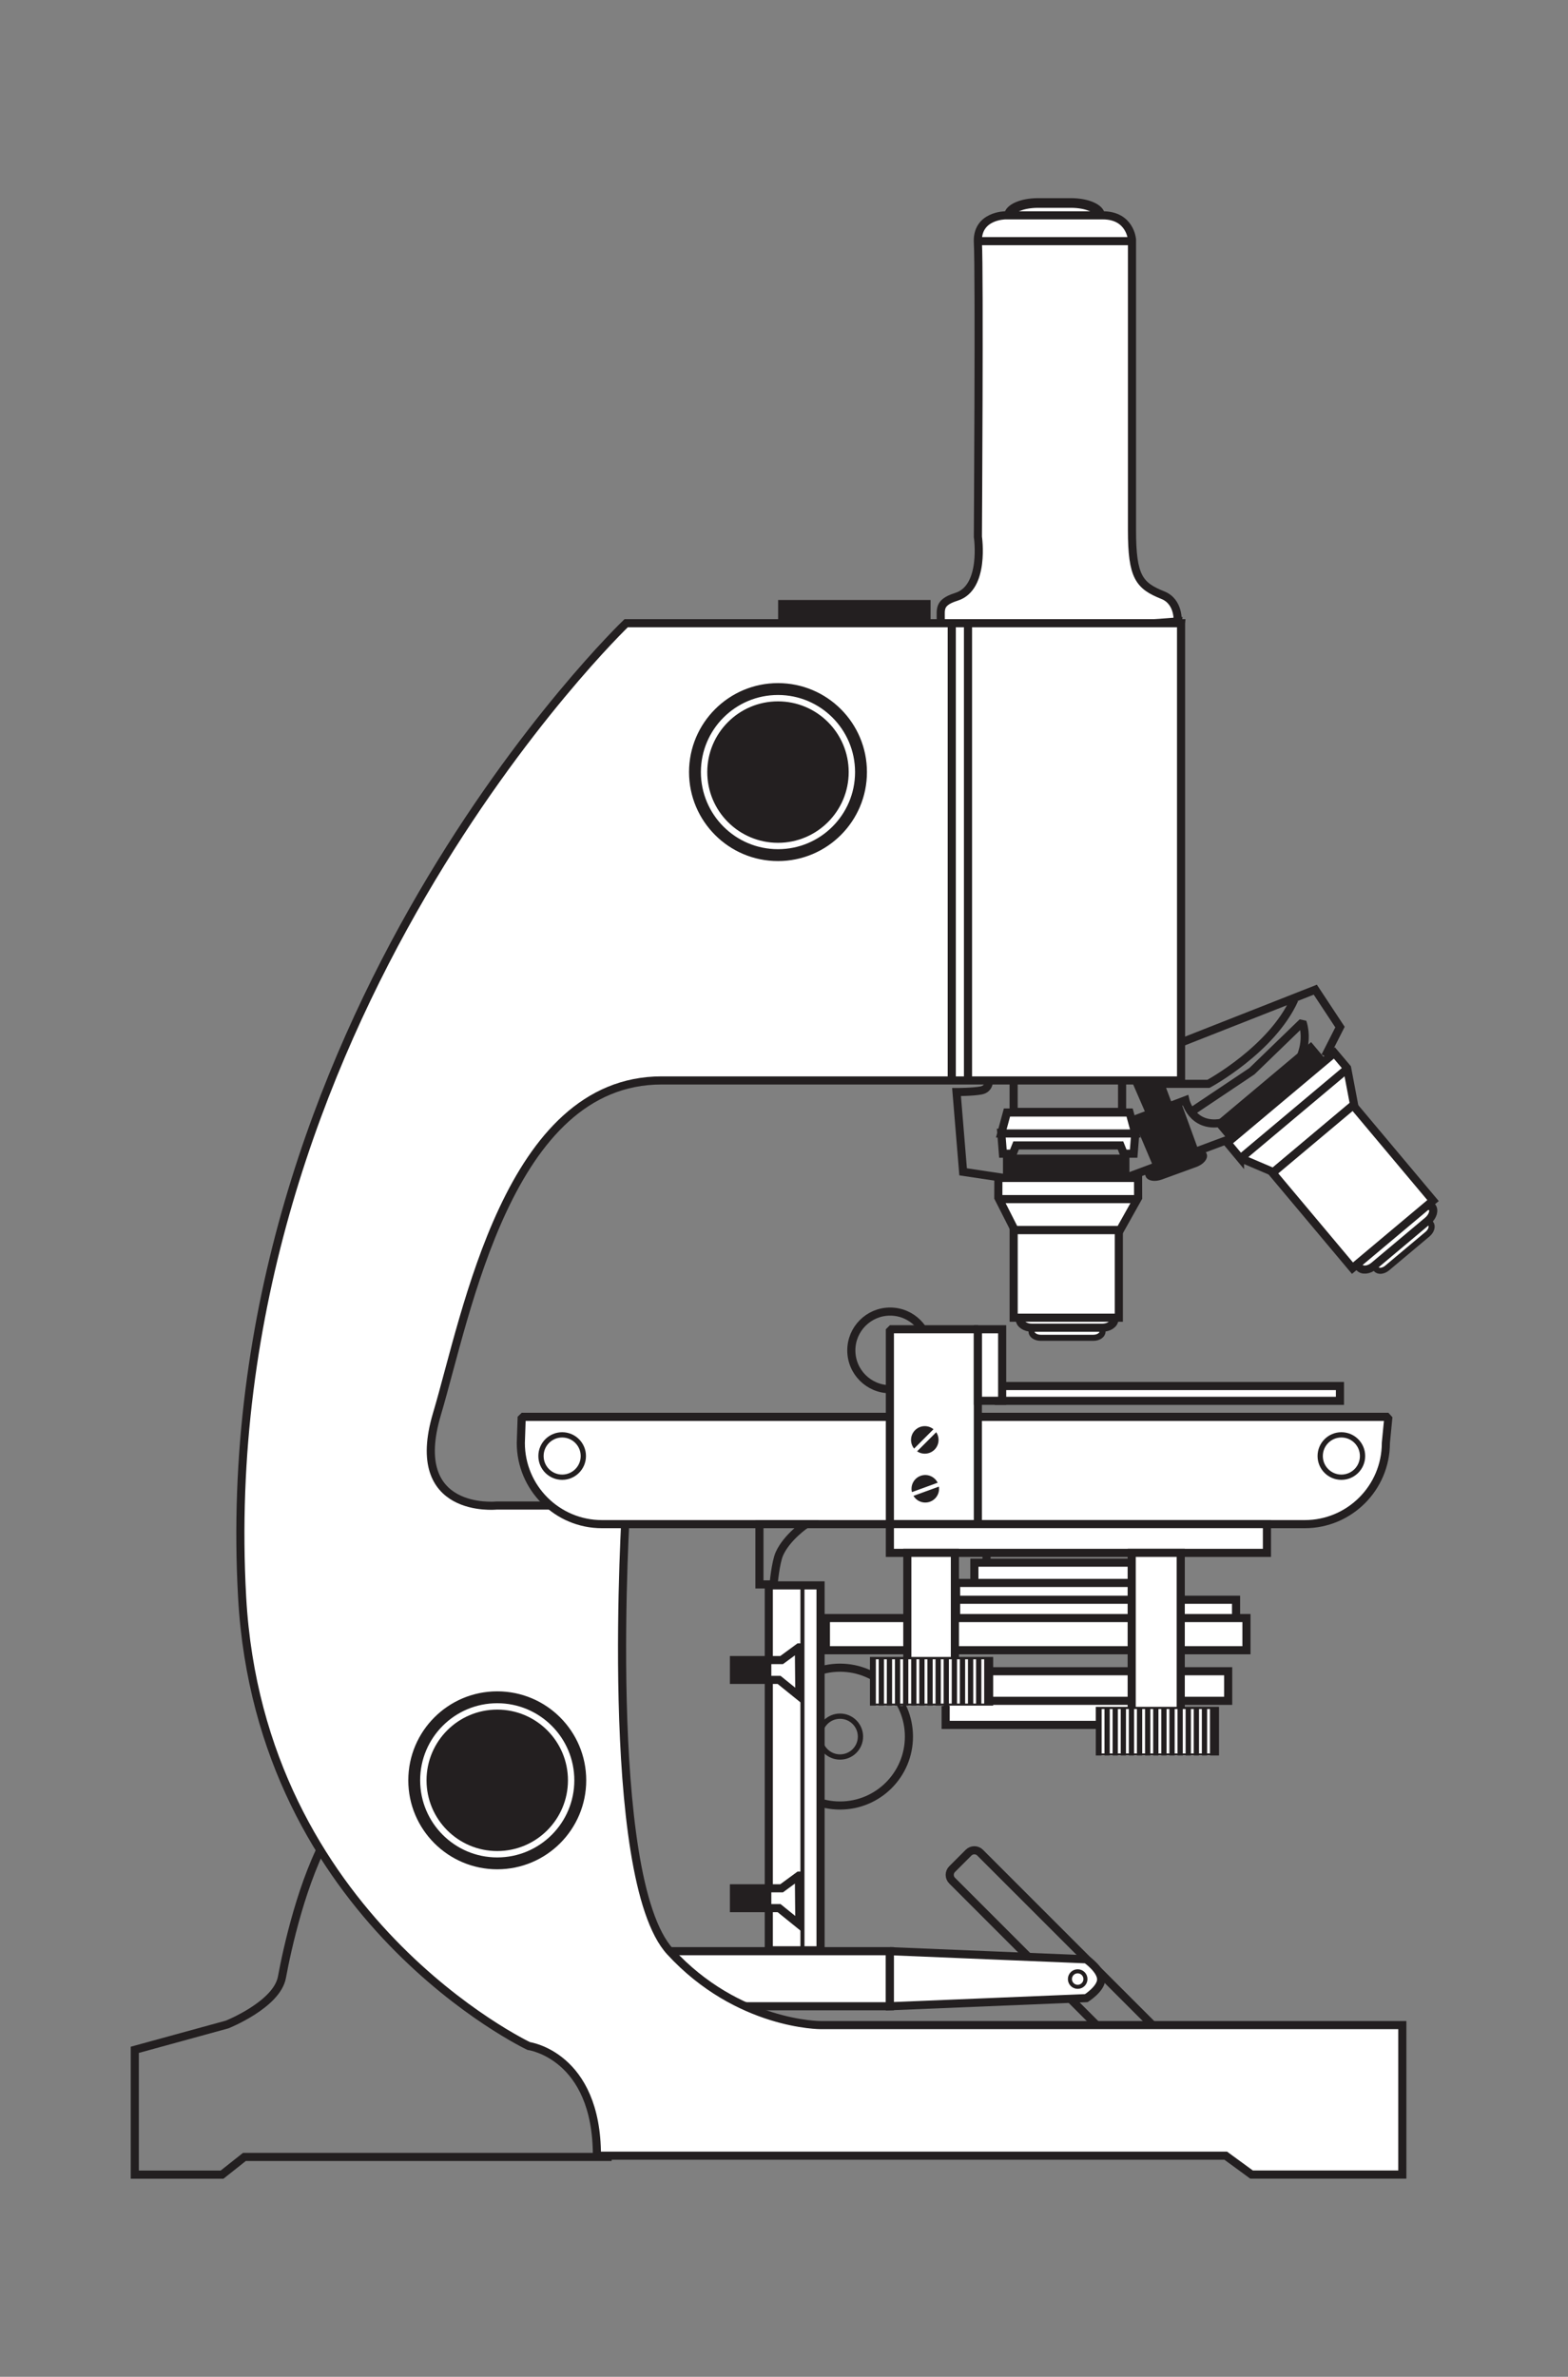<?xml version="1.0" encoding="UTF-8"?>
<svg version="1.1" viewBox="0 0 159.6 241.87" xml:space="preserve" xmlns="http://www.w3.org/2000/svg">
  <rect x="0" y="0" width="159.6" height="241.87" fill="#808080" stroke="none"/>
  <defs>
    <clipPath id="g">
      <path d="m198 566.78s0.161 1.931-1.448 2.574c-2.309 0.924-3.012 1.771-3.012 6.346v28.394s-0.161 2.368-2.851 2.368h-9.518s-2.851 0-2.69-2.69 0-28.716 0-28.716 0.733-4.974-2.092-5.863c-2.047-0.643-1.403-1.402-1.564-2.85-0.161-1.449 23.175 0.437 23.175 0.437"/>
    </clipPath>
    <clipPath id="f">
      <path d="m180.48 510.48 6e-3 1.931h13.651l6e-3 -1.932-1.777-3.172h-10.276l-1.61 3.173"/>
    </clipPath>
    <clipPath id="e">
      <path d="m204.09 514.37-1.236 1.483 10.457 8.775 1.246-1.476 0.678-3.572-7.872-6.606-3.273 1.396"/>
    </clipPath>
    <clipPath id="d">
      <path d="m160.98 466.54-1.689-1.237h-4.657v-1.936h4.41l1.983-1.601-0.047 4.774"/>
    </clipPath>
    <clipPath id="c">
      <path d="m160.98 444.24-1.689-1.237h-4.657v-1.936h4.41l1.983-1.602-0.047 4.775"/>
    </clipPath>
    <clipPath id="b">
      <path d="m190.1 460.64h11.843v-4.556h-11.843v4.556z"/>
    </clipPath>
    <clipPath id="a">
      <path d="m168.03 465.51h11.843v-4.555h-11.843v4.555z"/>
    </clipPath>
  </defs>
  <g transform="matrix(1.25 0 0 -1.25 -119.61 760.17)">
    <path d="m180.21 591.61h2.694c1.308 0 2.368-0.465 2.368-1.038s-1.06-1.038-2.368-1.038h-2.694c-1.308 0-2.369 0.465-2.369 1.038s1.061 1.038 2.369 1.038z" fill="#fff" stroke="#231f20" stroke-miterlimit="3.864" stroke-width=".789"/>
    <path d="m208 505.68 3.285 2.757c0.315 0.264 0.715 0.305 0.893 0.092 0.178-0.212 0.068-0.599-0.247-0.863l-3.285-2.756c-0.314-0.264-0.714-0.306-0.892-0.093-0.178 0.213-0.068 0.599 0.246 0.863z" fill="#fff" fill-rule="evenodd" stroke="#231f20" stroke-miterlimit="3.864" stroke-width=".496"/>
    <path d="m206.71 506.11 4.38 3.675c0.42 0.352 1.191 0.124 1.191 0.124 0.238-0.283 0.091-0.799-0.328-1.151l-4.38-3.676c-0.42-0.352-0.952-0.407-1.191-0.123-0.238 0.283-0.091 0.799 0.328 1.151z" fill="#fff" stroke="#231f20" stroke-miterlimit="3.864" stroke-width=".661"/>
    <path d="m192.35 440.46-16.856 16.853c-0.257 0.257-0.677 0.257-0.934 0l-1.344-1.344c-0.257-0.257-0.257-0.677 0-0.934l16.855-16.853c0.258-0.258 0.677-0.258 0.935 0l1.344 1.343c0.257 0.258 0.257 0.677 0 0.935z" fill="none" stroke="#231f20" stroke-miterlimit="3.864" stroke-width=".661"/>
    <path d="m148.48 449.29h19.674v-4.483h-19.674v4.483z" fill="#fff" stroke="#231f20" stroke-miterlimit="3.864" stroke-width=".661"/>
    <path d="m168.15 449.29 15.996-0.661s1.258-0.879 1.206-1.686c-0.048-0.742-1.206-1.475-1.206-1.475l-15.996-0.661v4.483z" fill="#fff" stroke="#231f20" stroke-miterlimit="3.864" stroke-width=".661"/>
    <path d="m191.58 557.54s0.134 1.609-1.206 2.145c-1.924 0.77-2.51 1.476-2.51 5.288v23.659s-0.134 1.973-2.376 1.973h-7.931s-2.376 0-2.241-2.241c0.134-2.241 0-23.927 0-23.927s0.611-4.144-1.743-4.885c-1.706-0.536-1.169-1.168-1.303-2.375-0.134-1.207 19.31 0.364 19.31 0.364" fill="#fff"/>
    <g transform="matrix(.833 0 0 .833 26.606 85.288)">
      <g clip-path="url(#g)">
        <path d="m177.51 604.1h16.507" fill="none" stroke="#231f20" stroke-linecap="round" stroke-miterlimit="3.864" stroke-width=".793"/>
      </g>
    </g>
    <path d="m191.58 557.54s0.134 1.609-1.206 2.145c-1.924 0.77-2.51 1.476-2.51 5.288v23.659s-0.134 1.973-2.376 1.973h-7.931s-2.376 0-2.241-2.241c0.134-2.241 0-23.927 0-23.927s0.611-4.144-1.743-4.885c-1.706-0.536-1.169-1.168-1.303-2.375-0.134-1.207 19.31 0.364 19.31 0.364zm-46.086-125h-29.904l-1.82-1.442h-7.106v10.162l7.518 2.061s4.05 1.613 4.463 3.845c0.412 2.231 1.649 7.966 3.88 11.811m55.702 65.63h8.831v-6.992h-8.831v6.992z" fill="none" stroke="#231f20" stroke-miterlimit="3.864" stroke-width=".661"/>
    <path d="m191.86 557.4h-45.185s-33.882-32.452-31.27-79.308c1.461-26.192 23.339-36.524 23.339-36.524s5.55-0.75 5.55-8.925h51.202l2.103-1.538h12.278v12.166h-47.341s-6.748-0.033-12.278 5.984c-5.531 6.018-3.584 36.314-3.584 36.314h-10.574s-7.268-0.731-4.834 7.443c2.435 8.175 5.808 27.166 18.296 27.166h42.298v37.22z" fill="#fff" stroke="#231f20" stroke-miterlimit="3.864" stroke-width=".661"/>
    <path d="m159.05 559.29h12.413v-1.609h-12.413v1.609z" fill="#231f20"/>
    <path d="m177.22 515.92 0.134-1.705h0.804l0.268 0.671h8.501l0.269-0.671h0.804l0.134 1.705h-10.914z" fill="#fff" stroke="#231f20" stroke-miterlimit="3.864" stroke-width=".661"/>
    <path d="m177.22 515.86 0.464 1.705h9.985l0.465-1.705h-10.914z" fill="#fff" stroke="#231f20" stroke-miterlimit="3.864" stroke-width=".661"/>
    <path d="m174.51 557.41v-37.241m-1.321 37.241v-37.241" fill="none" stroke="#231f20" stroke-miterlimit="3.864" stroke-width=".661"/>
    <path d="m177.69 513.81h9.635v-1.571h-9.635v1.571z" fill="#231f20" stroke="#231f20" stroke-miterlimit="3.864" stroke-width=".661"/>
    <path d="m176.98 510.63 5e-3 1.609h11.374l5e-3 -1.61-1.481-2.643h-8.562l-1.341 2.644" fill="#fff"/>
    <g transform="matrix(.833 0 0 .833 26.606 85.288)">
      <g clip-path="url(#f)">
        <path d="m194.04 510.48h-13.675" fill="none" stroke="#231f20" stroke-miterlimit="3.864" stroke-width=".793"/>
      </g>
    </g>
    <path d="m176.98 510.63 5e-3 1.609h11.374l5e-3 -1.61-1.481-2.643h-8.562l-1.341 2.644z" fill="none" stroke="#231f20" stroke-miterlimit="3.864" stroke-width=".661"/>
    <path d="m180.43 500.23h4.289c0.411 0 0.743-0.225 0.743-0.503 0-0.277-0.332-0.502-0.743-0.502h-4.289c-0.411 0-0.744 0.225-0.744 0.502 0 0.278 0.333 0.503 0.744 0.503z" fill="#fff" fill-rule="evenodd" stroke="#231f20" stroke-miterlimit="3.864" stroke-width=".496"/>
    <path d="m179.72 501.39h5.718c0.547 0 0.991-0.671 0.991-0.671 0-0.37-0.443-0.671-0.991-0.671h-5.718c-0.547 0-0.992 0.301-0.992 0.671s0.444 0.671 0.992 0.671z" fill="#fff" fill-rule="evenodd" stroke="#231f20" stroke-miterlimit="3.864" stroke-width=".661"/>
    <path d="m178.23 507.99h8.563v-7.127h-8.563v7.127z" fill="#fff" stroke="#231f20" stroke-miterlimit="3.864" stroke-width=".661"/>
    <path d="m195.03 516.64 7.38 6.193 1.01-1.203-7.38-6.193-1.01 1.203z" fill="#231f20" stroke="#231f20" stroke-miterlimit="3.864" stroke-width=".661"/>
    <path d="m196.66 513.87-1.03 1.236 8.713 7.311 1.038-1.23 0.565-2.976-6.559-5.504-2.727 1.163" fill="#fff"/>
    <g transform="matrix(.833 0 0 .833 26.606 85.288)">
      <g clip-path="url(#e)">
        <path d="m214.48 523.09-10.476-8.79" fill="none" stroke="#231f20" stroke-miterlimit="3.864" stroke-width=".793"/>
      </g>
    </g>
    <path d="m196.66 513.87-1.03 1.236 8.713 7.311 1.038-1.23 0.565-2.976-6.559-5.504-2.727 1.163z" fill="none" stroke="#231f20" stroke-miterlimit="3.864" stroke-width=".661"/>
    <path d="m199.31 512.65 6.559 5.504 6.509-7.757-6.56-5.504-6.508 7.757z" fill="#fff" stroke="#231f20" stroke-miterlimit="3.864" stroke-width=".661"/>
    <path d="m187.73 516.86 4.483 1.705s0.512-2.245 2.9-1.841m1.01-1.203-8.795-3.278" fill="none" stroke="#231f20" stroke-miterlimit="3.864" stroke-width=".661"/>
    <path d="m189.87 513.29 2.806 1.021c0.515 0.187 1.015 0.11 1.118-0.172 0.102-0.282-0.231-0.663-0.746-0.851l-2.806-1.021c-0.514-0.187-1.015-0.11-1.117 0.172-0.103 0.282 0.231 0.663 0.745 0.851z" fill="#231f20" stroke="#231f20" stroke-miterlimit="3.864" stroke-width=".33"/>
    <path d="m188 520.17 1.206-2.778 1.839 0.632-0.804 2.146h-2.241z" fill="#231f20" stroke="#231f20" stroke-miterlimit="3.864" stroke-width=".33"/>
    <path d="m191.72 518.29 1.437-3.946-3.314-1.341-1.571 3.717 3.449 1.571z" fill="#231f20" stroke="#231f20" stroke-miterlimit="3.864" stroke-width=".33"/>
    <path d="m176.22 520.17s0.038-0.671-0.632-0.805c-0.671-0.133-2.011-0.133-2.011-0.133l0.536-6.494 3.315-0.498m14.559 11.073 10.804 4.253 2.011-3.046-1.207-2.376" fill="none" stroke="#231f20" stroke-miterlimit="3.864" stroke-width=".661"/>
    <path d="m201.75 522.54c0.402 1.302 0 2.376 0 2.376l-4.119-3.985-4.751-3.18" fill="none" stroke="#231f20" stroke-linecap="square" stroke-linejoin="bevel" stroke-miterlimit="3.864" stroke-width=".661"/>
    <path d="m190.24 519.9h3.85s5.153 2.778 6.992 6.858" fill="none" stroke="#231f20" stroke-miterlimit="3.864" stroke-width=".661"/>
    <path d="m138.17 492.79h70.573l-0.206-2.126c0-3.65-2.959-6.609-6.609-6.609h-57.221c-3.65 0-6.609 2.959-6.609 6.609l0.072 2.126z" fill="#fff" stroke="#231f20" stroke-linecap="square" stroke-linejoin="bevel" stroke-miterlimit="3.864" stroke-width=".661"/>
    <path d="m165.01 498.2c0 1.746 1.416 3.16 3.161 3.16s3.161-1.415 3.161-3.16c0-1.746-1.416-3.161-3.161-3.161s-3.161 1.415-3.161 3.161z" fill="none" stroke="#231f20" stroke-linecap="square" stroke-linejoin="bevel" stroke-miterlimit="3.864" stroke-width=".661"/>
    <path d="m168.15 499.92h7.164v-15.862h-7.164v15.862z" fill="#fff" stroke="#231f20" stroke-linecap="square" stroke-linejoin="bevel" stroke-miterlimit="3.864" stroke-width=".661"/>
    <path d="m170.2 490.12c-0.438 0.438-0.438 1.147 0 1.585 0.437 0.438 1.147 0.438 1.585 0 0.437-0.437 0.437-1.147 0-1.585-0.437-0.437-1.147-0.437-1.585 0" fill="#231f20"/>
    <path d="m172.39 492.24-2.817-2.817" fill="none" stroke="#fff" stroke-miterlimit="3.864" stroke-width=".33"/>
    <path d="m169.98 486.55c-0.212 0.582 0.088 1.225 0.669 1.437 0.582 0.212 1.225-0.088 1.437-0.67 0.212-0.582-0.087-1.224-0.67-1.436-0.582-0.212-1.224 0.087-1.436 0.669" fill="#231f20"/>
    <path d="m172.86 487.55-3.744-1.363" fill="none" stroke="#fff" stroke-miterlimit="3.864" stroke-width=".33"/>
    <path d="m177.02 495.3h27.777v-1.206h-27.777v1.206z" fill="#fff" stroke="#231f20" stroke-miterlimit="3.864" stroke-width=".661"/>
    <path d="m175.32 499.92h1.973v-5.823h-1.973v5.823z" fill="#fff" stroke="#231f20" stroke-miterlimit="3.864" stroke-width=".661"/>
    <path d="m203.19 489.6c0 0.952 0.772 1.724 1.724 1.724 0.952 0 1.724-0.772 1.724-1.724 0-0.952-0.772-1.724-1.724-1.724-0.952 0-1.724 0.772-1.724 1.724z" fill="#fff" stroke="#231f20" stroke-miterlimit="3.864" stroke-width=".429"/>
    <path d="m139.74 489.6c0 0.952 0.772 1.724 1.724 1.724 0.952 0 1.724-0.772 1.724-1.724 0-0.952-0.772-1.724-1.724-1.724-0.952 0-1.724 0.772-1.724 1.724z" fill="#fff" stroke="#231f20" stroke-miterlimit="3.864" stroke-width=".429"/>
    <path d="m182.81 447.02c0 0.349 0.282 0.632 0.632 0.632s0.632-0.283 0.632-0.632-0.283-0.632-0.632-0.632-0.632 0.283-0.632 0.632z" fill="none" stroke="#231f20" stroke-miterlimit="3.864" stroke-width=".33"/>
    <path d="m176.02 481.95h12.429v-1.443h-12.429v1.443z" fill="none" stroke="#231f20" stroke-miterlimit="3.864" stroke-width=".661"/>
    <path d="m175.03 480.92h14.003v-1.734h-14.003v1.734z" fill="#fff" stroke="#231f20" stroke-miterlimit="3.864" stroke-width=".661"/>
    <path d="m173.54 479.27h15.279v-1.574h-15.279v1.574z" fill="#fff" stroke="#231f20" stroke-miterlimit="3.864" stroke-width=".661"/>
    <path d="m173.54 477.9h22.798v-1.528h-22.798v1.528z" fill="#fff" stroke="#231f20" stroke-miterlimit="3.864" stroke-width=".661"/>
    <path d="m162.94 476.41h34.245v-2.62h-34.245v2.62z" fill="#fff" stroke="#231f20" stroke-miterlimit="3.864" stroke-width=".661"/>
    <path d="m158.68 479.15h-1.152v4.908h3.796s-1.567-1.057-2.173-2.421c-0.314-0.707-0.471-2.486-0.471-2.486z" fill="none" stroke="#231f20" stroke-miterlimit="3.864" stroke-width=".661"/>
    <path d="m168.15 484.06h30.703v-2.343h-30.703v2.343z" fill="#fff" stroke="#231f20" stroke-miterlimit="3.864" stroke-width=".661"/>
    <path d="m162.43 466.76c0 0.917 0.744 1.662 1.662 1.662 0.918 0 1.662-0.745 1.662-1.662 0-0.918-0.744-1.662-1.662-1.662-0.918 0-1.662 0.744-1.662 1.662z" fill="none" stroke="#231f20" stroke-miterlimit="3.864" stroke-width=".429"/>
    <path d="m158.48 466.76c0 3.098 2.512 5.61 5.61 5.61 3.099 0 5.611-2.512 5.611-5.61 0-3.099-2.512-5.611-5.611-5.611-3.098 0-5.61 2.512-5.61 5.611z" fill="none" stroke="#231f20" stroke-miterlimit="3.864" stroke-width=".661"/>
    <path d="m158.29 479.07h4.214v-29.708h-4.214v29.708z" fill="#fff" stroke="#231f20" stroke-miterlimit="3.864" stroke-width=".661"/>
    <path d="m160.74 474.02-1.407-1.031h-3.88v-1.613h3.675l1.652-1.334-0.039 3.978" fill="#fff"/>
    <g transform="matrix(.833 0 0 .833 26.606 85.288)">
      <g clip-path="url(#d)">
        <path d="m153.21 466.64h5.121v-4.774h-5.121v4.774z" fill="#231f20"/>
      </g>
    </g>
    <path d="m160.74 474.02-1.407-1.031h-3.88v-1.613h3.675l1.652-1.334-0.039 3.978z" fill="none" stroke="#231f20" stroke-miterlimit="3.864" stroke-width=".661"/>
    <path d="m160.74 455.44-1.407-1.031h-3.88v-1.613h3.675l1.652-1.335-0.039 3.979" fill="#fff"/>
    <g transform="matrix(.833 0 0 .833 26.606 85.288)">
      <g clip-path="url(#c)">
        <path d="m153.21 444.33h5.121v-4.774h-5.121v4.774z" fill="#231f20"/>
      </g>
    </g>
    <path d="m160.74 455.44-1.407-1.031h-3.88v-1.613h3.675l1.652-1.335-0.039 3.979z" fill="none" stroke="#231f20" stroke-miterlimit="3.864" stroke-width=".661"/>
    <path d="m161.03 479.15v-29.864" fill="none" stroke="#231f20" stroke-miterlimit="3.864" stroke-width=".33"/>
    <path d="m172.69 470.12h16.778v-2.408h-16.778v2.408z" fill="#fff" stroke="#231f20" stroke-miterlimit="3.864" stroke-width=".661"/>
    <path d="m174.94 472.08h20.756v-2.408h-20.756v2.408z" fill="#fff" stroke="#231f20" stroke-miterlimit="3.864" stroke-width=".661"/>
    <path d="m187.84 481.72h3.994v-13.218h-3.994v13.218z" fill="#fff" stroke="#231f20" stroke-miterlimit="3.864" stroke-width=".661"/>
    <path d="m185 469.1h9.868v-3.796h-9.868v3.796z" fill="#231f20"/>
    <g transform="matrix(.833 0 0 .833 26.606 85.288)">
      <g clip-path="url(#b)">
        <path d="m190.76 461.48v-6.44m0.793 6.44v-6.44m0.793 6.44v-6.44m0.793 6.44v-6.44m0.793 6.44v-6.44m0.794 6.44v-6.44m0.793 6.44v-6.44m0.793 6.44v-6.44m0.793 6.44v-6.44m0.793 6.44v-6.44m0.793 6.44v-6.44m0.794 6.44v-6.44m0.793 6.44v-6.44m0.793 6.44v-6.44m-9.518 6.44v-6.44" fill="none" stroke="#fff" stroke-miterlimit="3.864" stroke-width=".278"/>
      </g>
    </g>
    <path d="m185 469.1h9.868v-3.796h-9.868v3.796z" fill="none" stroke="#231f20" stroke-miterlimit="3.864" stroke-width=".165"/>
    <path d="m169.57 481.72h3.874v-9.161h-3.874v9.161z" fill="#fff" stroke="#231f20" stroke-miterlimit="3.864" stroke-width=".661"/>
    <path d="m166.61 473.16h9.868v-3.795h-9.868v3.795z" fill="#231f20"/>
    <g transform="matrix(.833 0 0 .833 26.606 85.288)">
      <g clip-path="url(#a)">
        <path d="m168.69 466.35v-6.44m0.793 6.44v-6.44m0.793 6.44v-6.44m0.793 6.44v-6.44m0.793 6.44v-6.44m0.794 6.44v-6.44m0.793 6.44v-6.44m0.793 6.44v-6.44m0.793 6.44v-6.44m0.793 6.44v-6.44m0.794 6.44v-6.44m0.793 6.44v-6.44m0.793 6.44v-6.44m0.793 6.44v-6.44m-9.518 6.44v-6.44" fill="none" stroke="#fff" stroke-miterlimit="3.864" stroke-width=".278"/>
      </g>
    </g>
    <path d="m166.61 473.16h9.868v-3.795h-9.868v3.795z" fill="none" stroke="#231f20" stroke-miterlimit="3.864" stroke-width=".165"/>
    <path d="m151.96 545.28c0 3.909 3.169 7.079 7.079 7.079 3.909 0 7.078-3.17 7.078-7.079s-3.169-7.079-7.078-7.079c-3.91 0-7.079 3.17-7.079 7.079z" fill="#231f20" stroke="#231f20" stroke-miterlimit="3.864" stroke-width=".33"/>
    <path d="m153.02 545.28c0 3.323 2.694 6.018 6.018 6.018 3.323 0 6.017-2.695 6.017-6.018s-2.694-6.017-6.017-6.017c-3.324 0-6.018 2.694-6.018 6.017z" fill="#231f20" stroke="#fff" stroke-miterlimit="3.864" stroke-width=".519"/>
    <path d="m129.1 463.2c0 3.909 3.17 7.079 7.079 7.079s7.079-3.17 7.079-7.079-3.17-7.079-7.079-7.079-7.079 3.17-7.079 7.079z" fill="#231f20" stroke="#231f20" stroke-miterlimit="3.864" stroke-width=".33"/>
    <path d="m130.16 463.2c0 3.323 2.694 6.017 6.018 6.017 3.323 0 6.017-2.694 6.017-6.017s-2.694-6.018-6.017-6.018c-3.324 0-6.018 2.695-6.018 6.018z" fill="#231f20" stroke="#fff" stroke-miterlimit="3.864" stroke-width=".519"/>
  </g>
</svg>
